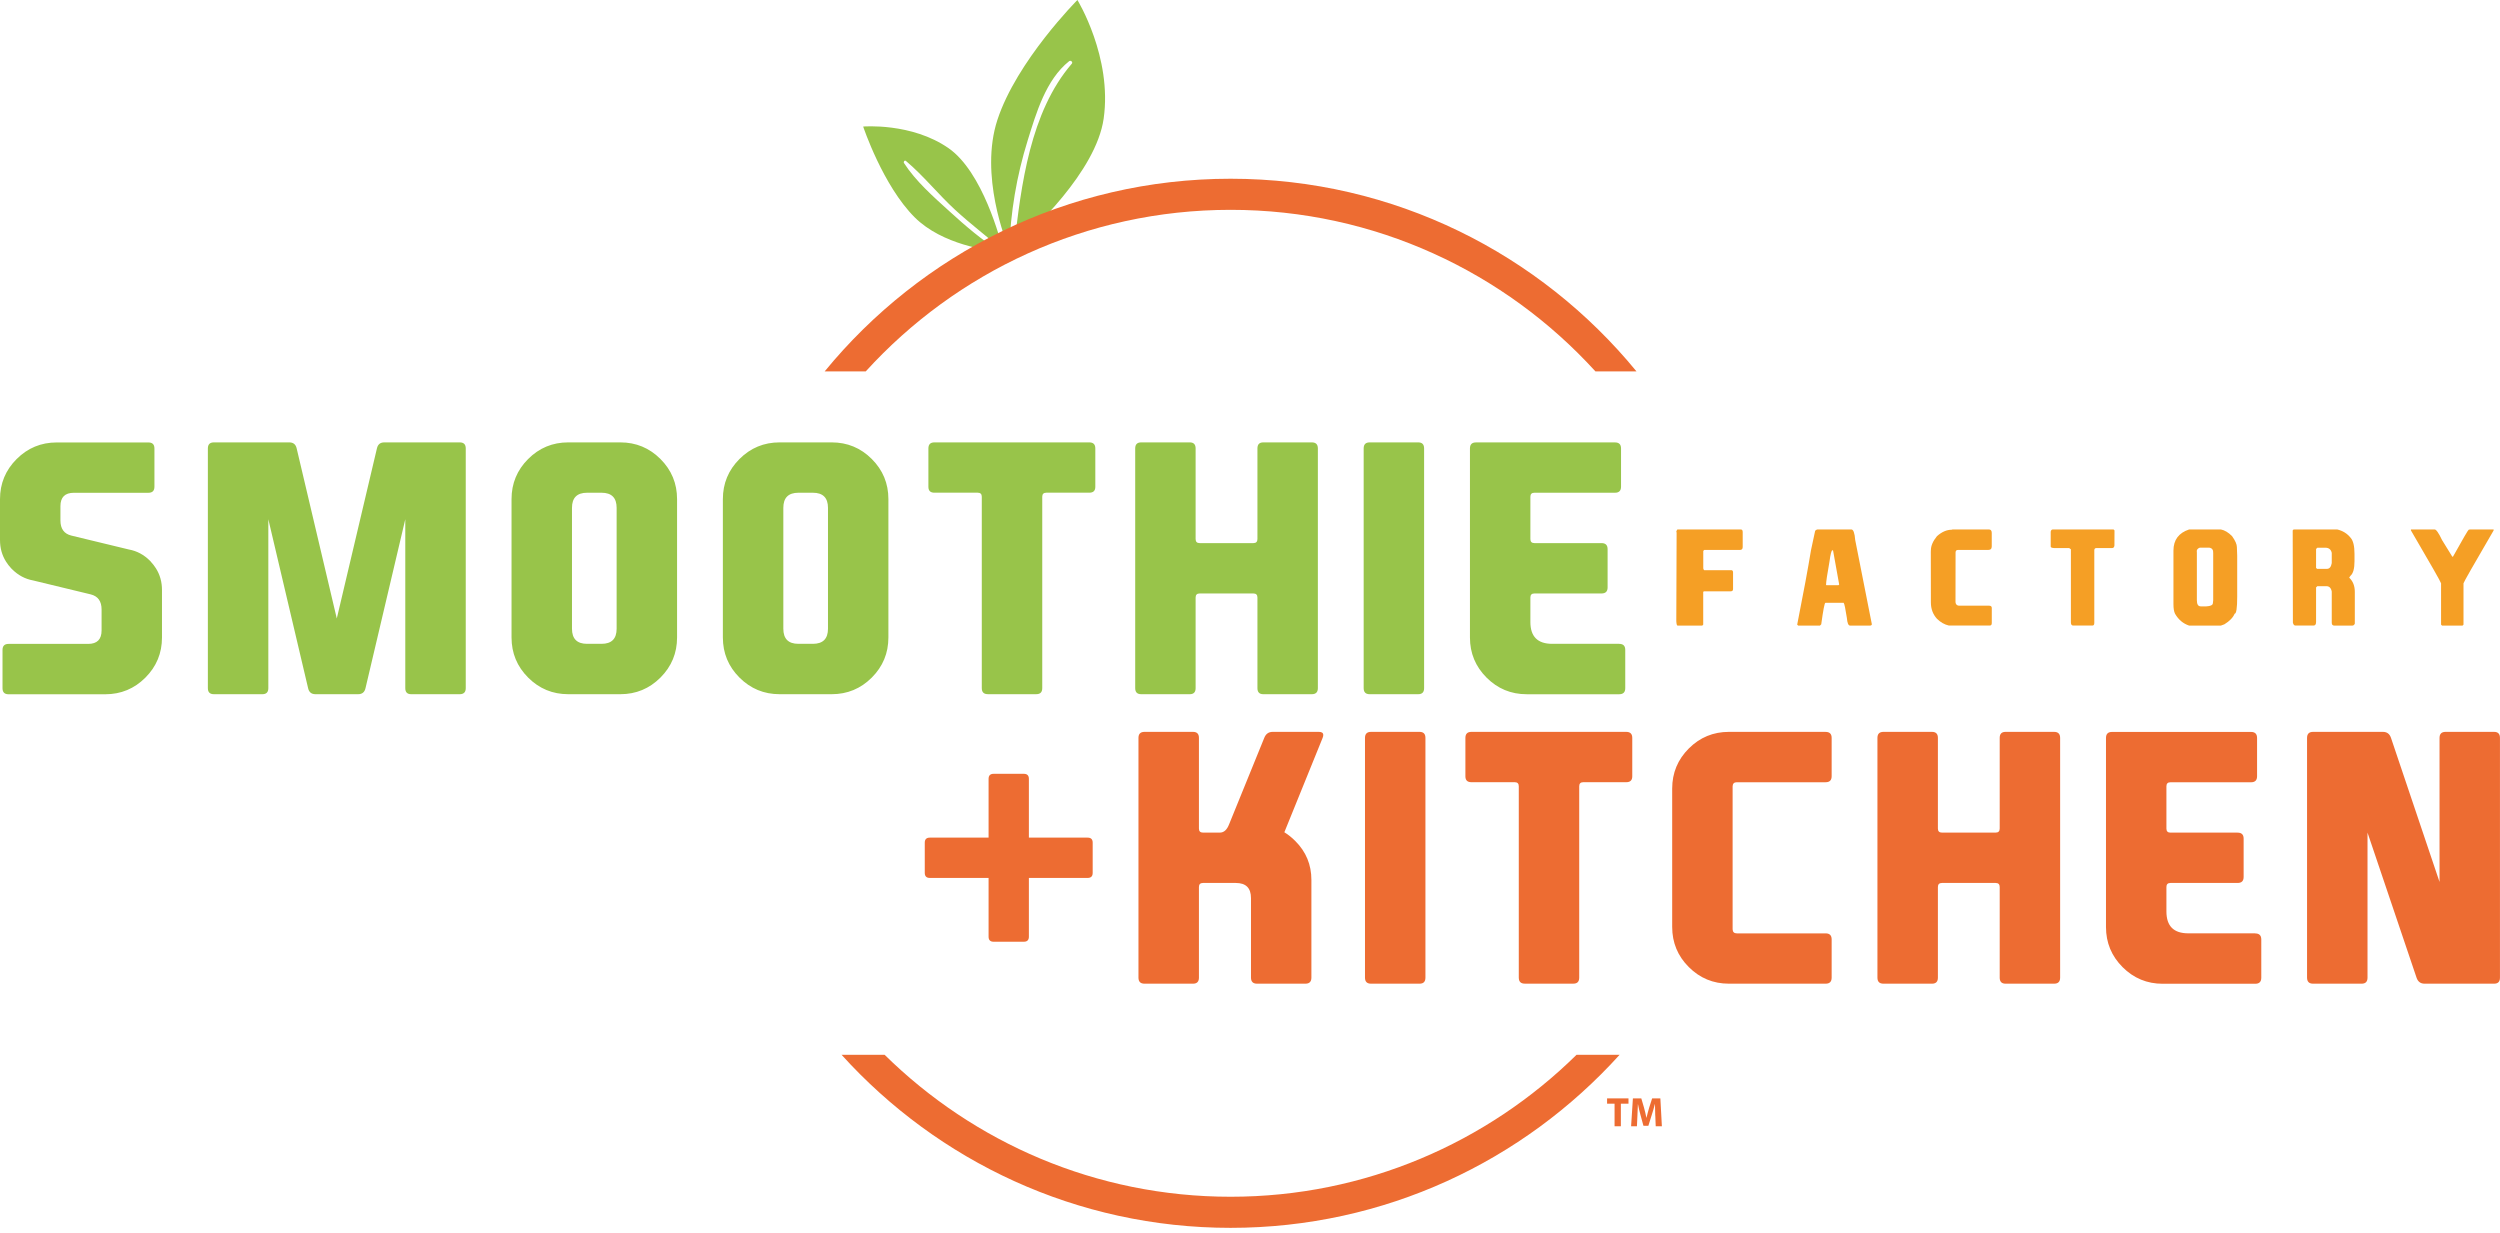 <svg width="150" height="74" viewBox="0 0 150 74" fill="none" xmlns="http://www.w3.org/2000/svg">
<g clip-path="url(#clip0_2944_1489)">
<path d="M54.361 9.661C55.416 10.55 56.293 11.657 57.312 12.594C58.237 13.444 59.238 14.203 60.185 15.026C60.03 14.391 58.961 10.315 56.915 8.892C54.696 7.347 51.79 7.593 51.79 7.593C51.79 7.593 52.973 11.142 54.886 13.045C56.541 14.689 59.304 15.041 60.024 15.105C58.924 14.412 57.923 13.552 56.965 12.677C56.007 11.804 54.946 10.879 54.241 9.785C54.191 9.709 54.276 9.591 54.359 9.659L54.361 9.661ZM64.645 0C64.645 0 61.002 3.655 59.844 7.194C58.76 10.503 60.349 14.48 60.558 14.981C60.624 12.755 60.998 10.555 61.66 8.428C62.173 6.78 62.75 4.786 64.148 3.671C64.243 3.595 64.392 3.725 64.309 3.822C61.815 6.714 61.261 11.109 60.851 14.805C61.908 13.878 65.761 10.304 66.219 7.123C66.748 3.431 64.647 0.004 64.647 0.004L64.645 0Z" fill="#98C44A"/>
<path d="M73.835 12.59C82.499 12.59 90.307 16.331 95.726 22.284H98.189C92.412 15.233 83.641 10.724 73.835 10.724C64.029 10.724 55.257 15.233 49.48 22.284H51.944C57.363 16.331 65.171 12.59 73.835 12.59ZM73.835 71.805C65.758 71.805 58.428 68.554 53.079 63.29H50.496C56.26 69.661 64.587 73.671 73.835 73.671C83.082 73.671 91.411 69.663 97.174 63.29H94.59C89.244 68.552 81.912 71.805 73.835 71.805Z" fill="#ED6C32"/>
<path d="M37.219 26.543H34.096C33.155 26.543 32.352 26.876 31.689 27.54C31.025 28.204 30.692 29.008 30.692 29.947V38.247C30.692 39.188 31.025 39.991 31.689 40.655C32.352 41.319 33.155 41.652 34.096 41.652H37.219C38.16 41.652 38.963 41.319 39.627 40.655C40.291 39.991 40.624 39.188 40.624 38.247V29.947C40.624 29.006 40.291 28.204 39.627 27.54C38.963 26.876 38.16 26.543 37.219 26.543ZM36.998 37.724C36.998 38.328 36.696 38.63 36.092 38.63H35.225C34.621 38.63 34.319 38.328 34.319 37.724V30.47C34.319 29.866 34.621 29.564 35.225 29.564H36.092C36.696 29.564 36.998 29.866 36.998 30.47V37.724ZM27.581 26.543H23.058C22.816 26.543 22.669 26.663 22.615 26.905L20.207 37.11L17.8 26.905C17.746 26.663 17.599 26.543 17.357 26.543H12.834C12.592 26.543 12.472 26.663 12.472 26.905V41.29C12.472 41.532 12.592 41.652 12.834 41.652H15.746C15.982 41.652 16.1 41.53 16.1 41.29V31.155L18.486 41.29C18.54 41.532 18.687 41.652 18.929 41.652H21.488C21.73 41.652 21.877 41.53 21.93 41.29L24.317 31.155V41.29C24.317 41.532 24.435 41.652 24.671 41.652H27.583C27.825 41.652 27.945 41.53 27.945 41.29V26.905C27.945 26.663 27.825 26.543 27.583 26.543H27.581ZM9.047 33.695C9.026 33.674 9.01 33.658 8.997 33.645C8.635 33.283 8.215 33.058 7.738 32.971L4.281 32.135C3.845 32.028 3.626 31.726 3.626 31.23V30.373C3.626 29.835 3.895 29.567 4.432 29.567H8.904C9.146 29.567 9.266 29.445 9.266 29.205V26.909C9.266 26.667 9.146 26.547 8.904 26.547H3.404C2.463 26.547 1.661 26.88 0.997 27.544C0.333 28.208 0 29.012 0 29.951V32.4C0 32.884 0.12 33.316 0.362 33.699C0.449 33.84 0.554 33.974 0.674 34.102C0.695 34.123 0.711 34.14 0.724 34.152C1.086 34.514 1.506 34.739 1.984 34.826L5.44 35.662C5.876 35.77 6.095 36.071 6.095 36.568V37.827C6.095 38.365 5.826 38.634 5.289 38.634H0.513C0.271 38.634 0.151 38.756 0.151 38.996V41.294C0.151 41.536 0.271 41.656 0.513 41.656H6.315C7.256 41.656 8.058 41.323 8.722 40.659C9.386 39.995 9.719 39.193 9.719 38.251V35.401C9.719 34.917 9.599 34.485 9.357 34.102C9.27 33.962 9.165 33.827 9.045 33.699L9.047 33.695ZM97.151 38.63H93.132C92.259 38.63 91.823 38.194 91.823 37.321V35.85C91.823 35.689 91.903 35.608 92.065 35.608H96.094C96.336 35.608 96.456 35.486 96.456 35.246V32.948C96.456 32.706 96.334 32.586 96.094 32.586H92.065C91.903 32.586 91.823 32.506 91.823 32.344V29.806C91.823 29.645 91.903 29.564 92.065 29.564H96.9C97.142 29.564 97.262 29.442 97.262 29.203V26.907C97.262 26.665 97.142 26.545 96.9 26.545H88.559C88.317 26.545 88.197 26.665 88.197 26.907V38.249C88.197 39.19 88.53 39.993 89.194 40.657C89.858 41.321 90.66 41.654 91.601 41.654H97.153C97.395 41.654 97.515 41.532 97.515 41.292V38.994C97.515 38.752 97.395 38.632 97.153 38.632L97.151 38.63ZM85.094 26.543H82.182C81.94 26.543 81.82 26.663 81.82 26.905V41.29C81.82 41.532 81.94 41.652 82.182 41.652H85.094C85.33 41.652 85.446 41.53 85.446 41.29V26.905C85.446 26.663 85.328 26.543 85.094 26.543ZM78.71 26.543H75.797C75.562 26.543 75.446 26.663 75.446 26.905V32.344C75.446 32.506 75.365 32.586 75.204 32.586H71.979C71.818 32.586 71.737 32.506 71.737 32.344V26.905C71.737 26.663 71.619 26.543 71.386 26.543H68.473C68.231 26.543 68.112 26.663 68.112 26.905V41.29C68.112 41.532 68.231 41.652 68.473 41.652H71.386C71.621 41.652 71.737 41.53 71.737 41.29V35.85C71.737 35.689 71.818 35.608 71.979 35.608H75.204C75.365 35.608 75.446 35.689 75.446 35.85V41.29C75.446 41.532 75.564 41.652 75.797 41.652H78.71C78.951 41.652 79.072 41.53 79.072 41.29V26.905C79.072 26.663 78.951 26.543 78.71 26.543ZM65.352 26.543H56.066C55.824 26.543 55.704 26.663 55.704 26.905V29.211C55.704 29.447 55.824 29.562 56.066 29.562H58.666C58.827 29.562 58.907 29.643 58.907 29.804V41.288C58.907 41.53 59.028 41.65 59.27 41.65H62.182C62.417 41.65 62.535 41.528 62.535 41.288V29.804C62.535 29.643 62.616 29.562 62.777 29.562H65.356C65.599 29.562 65.719 29.445 65.719 29.211V26.905C65.719 26.663 65.599 26.543 65.356 26.543H65.352ZM49.9 26.543H46.777C45.836 26.543 45.033 26.876 44.369 27.54C43.705 28.204 43.372 29.008 43.372 29.947V38.247C43.372 39.188 43.705 39.991 44.369 40.655C45.033 41.319 45.836 41.652 46.777 41.652H49.9C50.841 41.652 51.644 41.319 52.307 40.655C52.971 39.991 53.304 39.188 53.304 38.247V29.947C53.304 29.006 52.971 28.204 52.307 27.54C51.644 26.876 50.841 26.543 49.9 26.543ZM49.679 37.724C49.679 38.328 49.377 38.63 48.773 38.63H47.906C47.302 38.63 47 38.328 47 37.724V30.47C47 29.866 47.302 29.564 47.906 29.564H48.773C49.377 29.564 49.679 29.866 49.679 30.47V37.724Z" fill="#98C44A"/>
<path d="M97.572 43.912H88.286C88.044 43.912 87.924 44.032 87.924 44.274V46.581C87.924 46.816 88.044 46.932 88.286 46.932H90.885C91.047 46.932 91.127 47.013 91.127 47.174V58.657C91.127 58.899 91.247 59.019 91.489 59.019H94.402C94.637 59.019 94.753 58.899 94.753 58.657V47.174C94.753 47.013 94.834 46.932 94.995 46.932H97.574C97.816 46.932 97.936 46.814 97.936 46.581V44.274C97.936 44.032 97.816 43.912 97.574 43.912H97.572ZM65.259 50.258H61.733V46.731C61.733 46.531 61.631 46.429 61.431 46.429H59.617C59.416 46.429 59.315 46.531 59.315 46.731V50.258H55.788C55.588 50.258 55.486 50.359 55.486 50.56V52.374C55.486 52.574 55.588 52.676 55.788 52.676H59.315V56.202C59.315 56.403 59.416 56.504 59.617 56.504H61.431C61.631 56.504 61.733 56.403 61.733 56.202V52.676H65.259C65.46 52.676 65.561 52.574 65.561 52.374V50.56C65.561 50.359 65.46 50.258 65.259 50.258ZM85.173 43.912H82.261C82.019 43.912 81.899 44.032 81.899 44.274V58.659C81.899 58.901 82.019 59.021 82.261 59.021H85.173C85.409 59.021 85.526 58.901 85.526 58.659V44.274C85.526 44.032 85.409 43.912 85.173 43.912ZM79.139 43.912H76.36C76.118 43.912 75.95 44.032 75.855 44.274L73.749 49.451C73.621 49.786 73.437 49.956 73.195 49.956H72.178C72.016 49.956 71.936 49.875 71.936 49.714V44.274C71.936 44.032 71.818 43.912 71.582 43.912H68.67C68.428 43.912 68.308 44.032 68.308 44.274V58.659C68.308 58.901 68.428 59.021 68.67 59.021H71.582C71.818 59.021 71.936 58.901 71.936 58.659V53.22C71.936 53.058 72.016 52.978 72.178 52.978H74.153C74.757 52.978 75.059 53.28 75.059 53.884V58.659C75.059 58.901 75.181 59.021 75.421 59.021H78.323C78.564 59.021 78.684 58.901 78.684 58.659V52.796C78.684 51.882 78.362 51.104 77.716 50.459C77.508 50.25 77.29 50.076 77.061 49.935L79.357 44.274C79.384 44.208 79.396 44.15 79.396 44.103C79.396 43.974 79.309 43.912 79.133 43.912H79.139ZM109.537 43.912H103.736C102.795 43.912 101.992 44.245 101.328 44.909C100.664 45.573 100.331 46.376 100.331 47.317V55.617C100.331 56.558 100.664 57.361 101.328 58.024C101.992 58.688 102.795 59.021 103.736 59.021H109.537C109.779 59.021 109.899 58.901 109.899 58.659V56.364C109.899 56.122 109.779 56.002 109.537 56.002H104.209C104.048 56.002 103.963 55.921 103.957 55.76V47.176C103.963 47.015 104.048 46.934 104.209 46.934H109.537C109.779 46.934 109.899 46.814 109.899 46.572V44.276C109.899 44.034 109.779 43.914 109.537 43.914V43.912ZM149.646 43.912H146.734C146.492 43.912 146.372 44.032 146.372 44.274V52.918L143.46 44.274C143.379 44.032 143.218 43.912 142.976 43.912H138.785C138.543 43.912 138.423 44.032 138.423 44.274V58.659C138.423 58.901 138.546 59.021 138.785 59.021H141.698C141.933 59.021 142.051 58.901 142.051 58.659V49.956L144.992 58.659C145.073 58.901 145.234 59.021 145.476 59.021H149.646C149.882 59.021 149.998 58.901 149.998 58.659V44.274C149.998 44.032 149.88 43.912 149.646 43.912ZM123.246 43.912H120.334C120.098 43.912 119.982 44.032 119.982 44.274V49.714C119.982 49.875 119.902 49.956 119.74 49.956H116.516C116.355 49.956 116.274 49.875 116.274 49.714V44.274C116.274 44.032 116.156 43.912 115.92 43.912H113.008C112.766 43.912 112.646 44.032 112.646 44.274V58.659C112.646 58.901 112.766 59.021 113.008 59.021H115.92C116.156 59.021 116.274 58.901 116.274 58.659V53.22C116.274 53.058 116.355 52.978 116.516 52.978H119.74C119.902 52.978 119.982 53.058 119.982 53.22V58.659C119.982 58.901 120.1 59.021 120.334 59.021H123.246C123.488 59.021 123.608 58.901 123.608 58.659V44.274C123.608 44.032 123.486 43.912 123.246 43.912ZM135.313 56H131.294C130.421 56 129.985 55.563 129.985 54.69V53.22C129.985 53.058 130.065 52.978 130.227 52.978H134.256C134.498 52.978 134.618 52.858 134.618 52.616V50.32C134.618 50.078 134.498 49.958 134.256 49.958H130.227C130.065 49.958 129.985 49.877 129.985 49.716V47.178C129.985 47.017 130.065 46.936 130.227 46.936H135.062C135.304 46.936 135.424 46.816 135.424 46.574V44.278C135.424 44.036 135.302 43.916 135.062 43.916H126.721C126.479 43.916 126.359 44.036 126.359 44.278V55.621C126.359 56.562 126.692 57.365 127.356 58.029C128.02 58.693 128.822 59.026 129.763 59.026H135.315C135.557 59.026 135.677 58.906 135.677 58.663V56.368C135.677 56.126 135.555 56.006 135.315 56.006L135.313 56Z" fill="#ED6C32"/>
<path d="M100.659 31.767H104.446C104.522 31.767 104.562 31.819 104.562 31.92V32.824C104.562 32.94 104.504 32.998 104.388 32.998H102.253L102.196 33.056V34.094C102.196 34.139 102.214 34.179 102.253 34.21H103.906C103.958 34.23 103.983 34.276 103.983 34.344V35.343C103.983 35.432 103.937 35.478 103.848 35.478H102.233L102.193 35.517V37.478L102.136 37.536H100.655C100.613 37.536 100.588 37.447 100.578 37.267L100.597 31.941L100.578 31.922V31.904C100.601 31.815 100.628 31.769 100.655 31.769L100.659 31.767Z" fill="#F59F25"/>
<path d="M109.063 31.767H111.081C111.201 31.767 111.28 31.978 111.313 32.402L112.312 37.459C112.3 37.511 112.26 37.536 112.196 37.536H111.005C110.901 37.536 110.837 37.383 110.812 37.074C110.728 36.52 110.664 36.22 110.62 36.17H109.524C109.474 36.17 109.392 36.601 109.274 37.459L109.197 37.536H107.89L107.832 37.478C108.204 35.6 108.479 34.113 108.659 33.016L108.91 31.844C108.963 31.792 109.015 31.767 109.063 31.767ZM109.563 35.093L109.582 35.111H110.312L110.351 35.072L109.985 33.035L109.967 33.016H109.948C109.888 33.016 109.83 33.24 109.77 33.689C109.631 34.46 109.563 34.928 109.563 35.093Z" fill="#F59F25"/>
<path d="M117.16 31.767H119.332C119.447 31.767 119.505 31.837 119.505 31.978V32.785C119.505 32.925 119.435 32.996 119.294 32.996H117.487C117.387 32.992 117.336 33.041 117.334 33.149L117.33 36.133C117.344 36.258 117.408 36.326 117.522 36.34H119.334C119.45 36.34 119.507 36.386 119.507 36.475V37.379C119.507 37.482 119.468 37.532 119.392 37.532H116.93C116.674 37.476 116.436 37.341 116.219 37.128C115.975 36.861 115.853 36.535 115.853 36.148L115.849 33.109L115.853 33.014C115.853 32.75 115.975 32.468 116.219 32.169C116.508 31.912 116.804 31.784 117.104 31.784L117.162 31.765L117.16 31.767Z" fill="#F59F25"/>
<path d="M123.178 31.767H126.813L126.87 31.825L126.866 32.729C126.854 32.832 126.808 32.882 126.732 32.882H125.793C125.704 32.882 125.658 32.927 125.658 33.016V37.38C125.658 37.484 125.619 37.533 125.543 37.533H124.388C124.3 37.533 124.254 37.469 124.254 37.341V32.958L124.146 32.882H123.234C123.106 32.874 123.042 32.845 123.042 32.793V31.901C123.056 31.813 123.102 31.767 123.176 31.767H123.178Z" fill="#F59F25"/>
<path d="M131.35 31.767H133.253C133.481 31.813 133.706 31.947 133.925 32.17C134.118 32.441 134.213 32.661 134.213 32.824L134.232 33.343V35.804C134.232 36.485 134.18 36.824 134.078 36.824C133.983 37.052 133.779 37.265 133.462 37.459L133.251 37.536H131.348C130.986 37.416 130.705 37.178 130.502 36.824C130.438 36.698 130.407 36.506 130.407 36.247V33.037C130.407 32.396 130.722 31.974 131.348 31.767H131.35ZM131.812 33.132V36.015C131.812 36.26 131.888 36.382 132.043 36.382C132.531 36.406 132.773 36.342 132.773 36.189L132.792 36.015V33.188C132.804 32.996 132.728 32.886 132.56 32.861H131.983C131.843 32.913 131.785 33.002 131.81 33.13L131.812 33.132Z" fill="#F59F25"/>
<path d="M137.617 31.767H140.232C140.565 31.846 140.834 32.013 141.038 32.268C141.191 32.439 141.27 32.76 141.27 33.23V33.672C141.27 34.111 141.193 34.398 141.038 34.537L140.962 34.632V34.671C141.179 34.876 141.289 35.157 141.289 35.517V37.42C141.256 37.496 141.204 37.536 141.136 37.536H140.058C139.955 37.536 139.905 37.478 139.905 37.362V35.496C139.866 35.279 139.758 35.17 139.578 35.17H139.04L138.964 35.246V37.323C138.964 37.463 138.912 37.534 138.811 37.534H137.727C137.653 37.534 137.601 37.476 137.574 37.36L137.562 31.823L137.619 31.765L137.617 31.767ZM138.964 32.94V34.073L139.022 34.131H139.617C139.768 34.131 139.866 34.016 139.905 33.786V33.172C139.859 32.967 139.731 32.863 139.52 32.863H139.04L138.964 32.94Z" fill="#F59F25"/>
<path d="M144.656 31.767H146.079C146.174 31.767 146.321 31.978 146.522 32.402L147.138 33.401H147.178C147.775 32.33 148.09 31.792 148.119 31.786L148.195 31.767H149.618V31.825C148.423 33.873 147.821 34.932 147.81 34.998V37.478L147.753 37.536H146.522L146.464 37.478V34.998C146.441 34.905 145.839 33.848 144.656 31.825V31.767Z" fill="#F59F25"/>
<path d="M96.874 66.221H96.425V65.903H97.709V66.221H97.252V67.576H96.874V66.221Z" fill="#ED6C32"/>
<path d="M99.314 66.935C99.306 66.734 99.299 66.49 99.299 66.248H99.291C99.24 66.461 99.169 66.699 99.105 66.895L98.902 67.547H98.607L98.429 66.899C98.375 66.703 98.317 66.465 98.278 66.248H98.274C98.263 66.473 98.257 66.732 98.245 66.941L98.216 67.576H97.866L97.974 65.904H98.478L98.642 66.463C98.694 66.657 98.745 66.864 98.782 67.061H98.791C98.838 66.866 98.894 66.647 98.95 66.461L99.128 65.904H99.622L99.713 67.576H99.343L99.318 66.937L99.314 66.935Z" fill="#ED6C32"/>
</g>
<defs>
<clipPath id="clip0_2944_1489">
<rect width="150" height="73.671" fill="white"/>
</clipPath>
</defs>
</svg>
